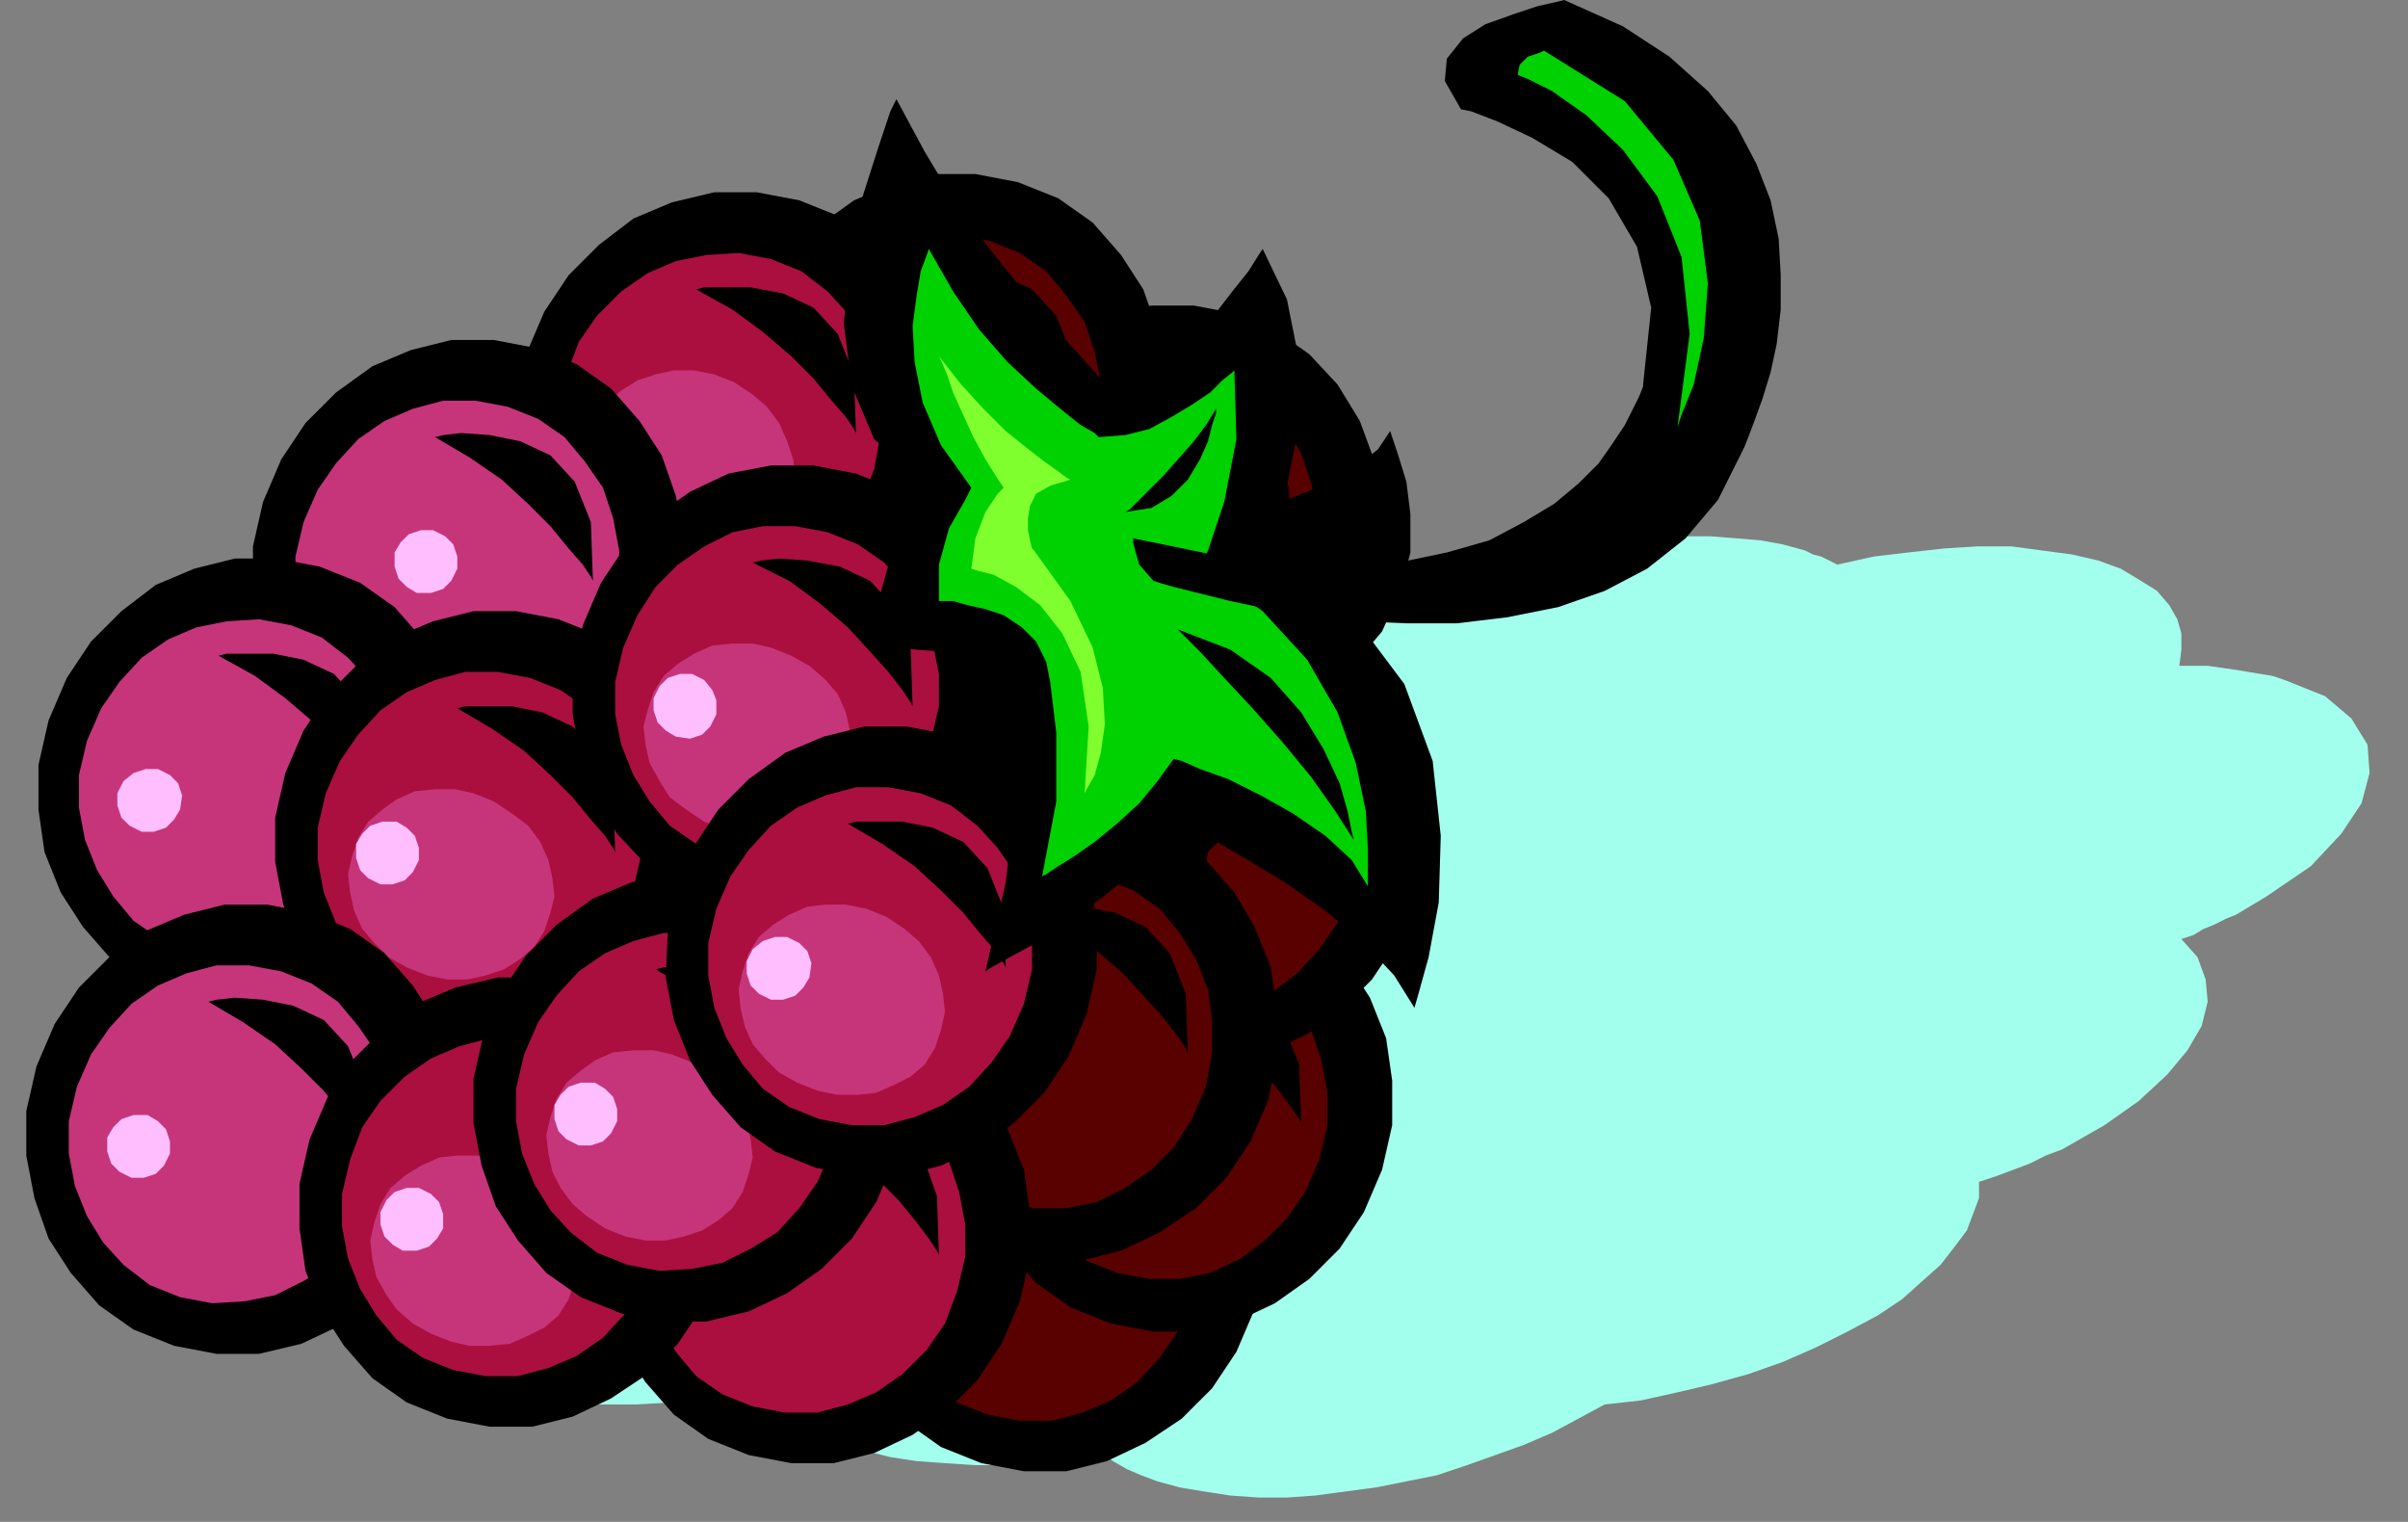 <?xml version="1.0" encoding="UTF-8" standalone="no"?>
<svg
   xmlns:dc="http://purl.org/dc/elements/1.1/"
   xmlns:cc="http://creativecommons.org/ns#"
   xmlns:rdf="http://www.w3.org/1999/02/22-rdf-syntax-ns#"
   xmlns:svg="http://www.w3.org/2000/svg"
   xmlns="http://www.w3.org/2000/svg"
   xmlns:sodipodi="http://sodipodi.sourceforge.net/DTD/sodipodi-0.dtd"
   xmlns:inkscape="http://www.inkscape.org/namespaces/inkscape"
   version="1.0"
   width="30.226mm"
   height="19.101mm"
   id="svg173"
   sodipodi:docname="CLP00283.WMF">
  <rect width="100%" height="100%" fill="#808080" stroke="none"/>
  <sodipodi:namedview
     pagecolor="#ffffff"
     bordercolor="#666666"
     borderopacity="1"
     objecttolerance="10"
     gridtolerance="10"
     guidetolerance="10"
     inkscape:pageopacity="0"
     inkscape:pageshadow="2"
     inkscape:window-width="640"
     inkscape:window-height="480"
     id="namedview175" />
  <defs
     id="defs3">
    <pattern
       id="WMFhbasepattern"
       patternUnits="userSpaceOnUse"
       width="6"
       height="6"
       x="0"
       y="0" />
  </defs>
  <path
     style="fill:#a3ffed;fill-rule:evenodd;fill-opacity:1;stroke:none;"
     d="  M 103.488,44.544   L 104.064,44.352   L 104.544,44.064   L 105.024,43.872   L 105.6,43.584   L 106.08,43.392   L 106.56,43.104   L 107.04,42.816   L 107.52,42.528   L 109.632,41.088   L 111.072,39.552   L 112.032,38.112   L 112.416,36.672   L 112.32,35.328   L 111.552,34.08   L 110.304,33.024   L 108.384,32.256   L 107.808,32.064   L 107.232,31.968   L 106.656,31.872   L 106.08,31.776   L 105.408,31.68   L 104.736,31.584   L 104.064,31.584   L 103.392,31.584   L 103.488,30.816   L 103.488,30.048   L 103.296,29.376   L 102.912,28.704   L 102.336,28.032   L 101.568,27.552   L 100.608,26.976   L 99.552,26.592   L 98.304,26.304   L 96.864,26.112   L 95.424,25.92   L 93.792,25.92   L 92.256,26.016   L 90.528,26.208   L 88.896,26.4   L 87.168,26.784   L 86.784,26.592   L 86.4,26.4   L 86.016,26.304   L 85.632,26.112   L 84.576,25.824   L 83.52,25.632   L 82.368,25.536   L 81.12,25.44   L 79.872,25.44   L 78.528,25.44   L 77.184,25.632   L 75.84,25.728   L 74.496,26.016   L 73.152,26.304   L 71.808,26.688   L 70.464,27.072   L 69.12,27.552   L 67.776,28.032   L 66.528,28.608   L 65.376,29.184   L 65.184,29.088   L 65.088,28.992   L 64.896,28.992   L 64.704,28.896   L 63.648,28.608   L 62.4,28.416   L 61.152,28.224   L 59.904,28.128   L 58.464,28.224   L 57.12,28.224   L 55.68,28.416   L 54.24,28.608   L 52.704,28.992   L 51.264,29.28   L 49.824,29.76   L 48.384,30.24   L 47.04,30.72   L 45.696,31.392   L 44.448,32.064   L 43.2,32.736   L 42.72,33.024   L 42.336,33.312   L 41.856,33.6   L 41.472,33.984   L 41.088,34.272   L 40.8,34.56   L 40.416,34.944   L 40.128,35.232   L 38.976,35.04   L 37.824,34.944   L 36.576,34.848   L 35.328,34.848   L 34.08,34.944   L 32.736,35.136   L 31.392,35.328   L 30.048,35.52   L 28.704,35.808   L 27.36,36.192   L 26.112,36.576   L 24.768,37.056   L 23.52,37.536   L 22.272,38.112   L 21.12,38.688   L 20.064,39.36   L 18.24,40.704   L 16.8,42.048   L 15.84,43.296   L 15.264,44.64   L 15.072,45.792   L 15.36,46.944   L 16.128,48   L 17.28,48.864   L 16.416,49.152   L 15.552,49.44   L 14.784,49.824   L 13.92,50.112   L 13.152,50.496   L 12.384,50.88   L 11.616,51.264   L 10.848,51.744   L 8.736,53.184   L 7.296,54.72   L 6.336,56.16   L 5.952,57.6   L 6.048,58.944   L 6.816,60.192   L 8.064,61.248   L 9.984,62.016   L 11.04,62.304   L 12.192,62.496   L 13.344,62.592   L 14.592,62.688   L 15.936,62.688   L 17.28,62.592   L 18.624,62.496   L 20.064,62.304   L 20.16,62.88   L 20.448,63.456   L 20.736,63.936   L 21.216,64.416   L 21.792,64.896   L 22.368,65.28   L 23.136,65.664   L 24,65.952   L 25.44,66.336   L 26.88,66.528   L 28.512,66.624   L 30.144,66.624   L 31.872,66.528   L 33.696,66.336   L 35.424,65.952   L 37.248,65.568   L 37.44,66.048   L 37.728,66.528   L 38.016,67.008   L 38.496,67.392   L 38.976,67.776   L 39.648,68.16   L 40.32,68.544   L 41.088,68.832   L 42.24,69.12   L 43.488,69.312   L 44.832,69.408   L 46.272,69.504   L 47.712,69.504   L 49.248,69.312   L 50.784,69.216   L 52.32,68.928   L 52.8,69.312   L 53.472,69.696   L 54.144,69.984   L 54.912,70.272   L 55.968,70.56   L 57.12,70.752   L 58.368,70.944   L 59.712,71.04   L 61.056,71.04   L 62.4,70.944   L 63.84,70.752   L 65.28,70.56   L 66.72,70.272   L 68.16,69.984   L 69.6,69.504   L 70.944,69.024   L 72.288,68.544   L 73.632,67.968   L 74.88,67.296   L 76.128,66.624   L 77.856,66.432   L 79.584,66.048   L 81.216,65.664   L 82.944,65.184   L 84.576,64.608   L 86.112,63.936   L 87.648,63.168   L 89.088,62.4   L 90.24,61.632   L 91.2,60.768   L 92.064,60   L 92.736,59.136   L 93.312,58.368   L 93.6,57.6   L 93.888,56.832   L 93.888,56.064   L 94.752,55.776   L 95.52,55.488   L 96.288,55.2   L 97.056,54.816   L 97.824,54.528   L 98.496,54.144   L 99.168,53.76   L 99.84,53.376   L 101.472,52.224   L 102.816,50.976   L 103.776,49.824   L 104.448,48.672   L 104.736,47.52   L 104.64,46.464   L 104.256,45.408   L 103.488,44.544  z "
     id="path5" />
  <path
     style="fill:#000000;fill-rule:evenodd;fill-opacity:1;stroke:none;"
     d="  M 59.52,62.112   L 59.904,60   L 59.904,57.888   L 59.616,55.872   L 58.848,53.952   L 57.888,52.32   L 56.544,50.784   L 54.912,49.632   L 52.992,48.864   L 50.976,48.48   L 48.96,48.48   L 46.944,48.96   L 45.12,49.728   L 43.488,50.976   L 42.048,52.416   L 40.896,54.144   L 40.032,56.16   L 39.552,58.272   L 39.552,60.384   L 39.84,62.4   L 40.608,64.32   L 41.664,65.952   L 43.008,67.488   L 44.64,68.64   L 46.56,69.408   L 48.576,69.792   L 50.592,69.792   L 52.512,69.312   L 54.336,68.448   L 56.064,67.296   L 57.504,65.856   L 58.656,64.128   L 59.52,62.112  z "
     id="path7" />
  <path
     style="fill:#590000;fill-rule:evenodd;fill-opacity:1;stroke:none;"
     d="  M 56.544,61.632   L 56.832,60   L 56.832,58.464   L 56.64,56.928   L 56.064,55.488   L 55.296,54.24   L 54.336,53.184   L 53.088,52.224   L 51.648,51.648   L 50.112,51.36   L 48.576,51.456   L 47.136,51.744   L 45.792,52.32   L 44.544,53.184   L 43.392,54.336   L 42.528,55.584   L 41.952,57.12   L 41.568,58.752   L 41.568,60.288   L 41.856,61.824   L 42.432,63.264   L 43.2,64.512   L 44.16,65.664   L 45.408,66.528   L 46.848,67.104   L 48.384,67.392   L 49.92,67.392   L 51.36,67.008   L 52.704,66.432   L 53.952,65.568   L 55.008,64.416   L 55.872,63.168   L 56.544,61.632  z "
     id="path9" />
  <path
     style="fill:#000000;fill-rule:evenodd;fill-opacity:1;stroke:none;"
     d="  M 55.68,59.904   L 55.584,59.712   L 55.2,59.136   L 54.528,58.368   L 53.664,57.312   L 52.608,56.256   L 51.264,55.104   L 49.824,54.048   L 48.096,53.088   L 48.48,52.992   L 49.344,52.992   L 50.688,52.992   L 52.224,53.28   L 53.664,53.952   L 54.816,55.2   L 55.584,57.12   L 55.68,59.904  z "
     id="path11" />
  <path
     style="fill:#ffbfff;fill-rule:evenodd;fill-opacity:1;stroke:none;"
     d="  M 46.368,60.384   L 46.368,59.712   L 46.176,59.136   L 45.792,58.752   L 45.216,58.464   L 44.64,58.464   L 44.064,58.656   L 43.68,59.04   L 43.392,59.616   L 43.296,60.192   L 43.488,60.768   L 43.872,61.152   L 44.448,61.44   L 45.12,61.44   L 45.6,61.248   L 46.08,60.864   L 46.368,60.384  z "
     id="path13" />
  <path
     style="fill:#000000;fill-rule:evenodd;fill-opacity:1;stroke:none;"
     d="  M 65.568,55.488   L 66.048,53.376   L 66.048,51.264   L 65.76,49.248   L 64.992,47.328   L 63.936,45.696   L 62.592,44.16   L 60.96,43.008   L 59.136,42.24   L 57.12,41.856   L 55.104,41.856   L 53.184,42.336   L 51.36,43.104   L 49.632,44.352   L 48.192,45.792   L 47.04,47.52   L 46.176,49.536   L 45.696,51.648   L 45.696,53.76   L 46.08,55.776   L 46.752,57.696   L 47.808,59.328   L 49.152,60.864   L 50.784,62.016   L 52.704,62.784   L 54.72,63.168   L 56.736,63.168   L 58.656,62.688   L 60.48,61.824   L 62.112,60.672   L 63.552,59.232   L 64.704,57.504   L 65.568,55.488  z "
     id="path15" />
  <path
     style="fill:#590000;fill-rule:evenodd;fill-opacity:1;stroke:none;"
     d="  M 62.592,55.008   L 62.976,53.376   L 62.976,51.84   L 62.688,50.304   L 62.208,48.864   L 61.44,47.616   L 60.384,46.464   L 59.136,45.6   L 57.792,45.024   L 56.256,44.736   L 54.72,44.736   L 53.28,45.12   L 51.936,45.696   L 50.688,46.56   L 49.632,47.712   L 48.768,48.96   L 48.096,50.496   L 47.712,52.128   L 47.712,53.664   L 48,55.2   L 48.576,56.544   L 49.344,57.888   L 50.304,58.944   L 51.552,59.808   L 52.992,60.384   L 54.528,60.672   L 55.968,60.672   L 57.408,60.384   L 58.848,59.712   L 60,58.848   L 61.056,57.792   L 61.92,56.544   L 62.592,55.008  z "
     id="path17" />
  <path
     style="fill:#c6357a;fill-rule:evenodd;fill-opacity:1;stroke:none;"
     d="  M 56.064,50.88   L 55.104,50.496   L 54.24,50.304   L 53.28,50.304   L 52.416,50.4   L 51.552,50.784   L 50.784,51.264   L 50.112,51.84   L 49.632,52.608   L 49.344,53.472   L 49.152,54.336   L 49.248,55.2   L 49.44,56.064   L 49.824,56.832   L 50.4,57.6   L 51.072,58.176   L 51.936,58.752   L 56.064,50.88  z "
     id="path19" />
  <path
     style="fill:#000000;fill-rule:evenodd;fill-opacity:1;stroke:none;"
     d="  M 61.728,53.28   L 61.632,53.088   L 61.248,52.512   L 60.672,51.744   L 59.808,50.688   L 58.752,49.632   L 57.504,48.48   L 55.968,47.424   L 54.336,46.464   L 54.72,46.368   L 55.584,46.272   L 56.832,46.368   L 58.368,46.656   L 59.712,47.328   L 60.864,48.576   L 61.632,50.496   L 61.728,53.28  z "
     id="path21" />
  <path
     style="fill:#ffbfff;fill-rule:evenodd;fill-opacity:1;stroke:none;"
     d="  M 52.512,53.664   L 52.512,53.088   L 52.32,52.512   L 51.936,52.128   L 51.456,51.84   L 50.784,51.744   L 50.208,51.936   L 49.824,52.32   L 49.536,52.896   L 49.536,53.472   L 49.728,54.048   L 50.112,54.528   L 50.688,54.816   L 51.264,54.816   L 51.84,54.624   L 52.224,54.24   L 52.512,53.664  z "
     id="path23" />
  <path
     style="fill:#000000;fill-rule:evenodd;fill-opacity:1;stroke:none;"
     d="  M 65.088,28.128   L 65.568,26.016   L 65.568,23.904   L 65.184,21.792   L 64.512,19.968   L 63.456,18.24   L 62.112,16.8   L 60.48,15.648   L 58.656,14.88   L 56.64,14.496   L 54.624,14.496   L 52.608,14.88   L 50.784,15.744   L 49.152,16.896   L 47.712,18.336   L 46.56,20.064   L 45.696,22.08   L 45.216,24.192   L 45.216,26.304   L 45.6,28.32   L 46.272,30.24   L 47.328,31.872   L 48.672,33.408   L 50.304,34.56   L 52.224,35.328   L 54.24,35.712   L 56.256,35.712   L 58.176,35.328   L 60,34.464   L 61.632,33.312   L 63.072,31.872   L 64.224,30.144   L 65.088,28.128  z "
     id="path25" />
  <path
     style="fill:#590000;fill-rule:evenodd;fill-opacity:1;stroke:none;"
     d="  M 62.112,27.552   L 62.496,25.92   L 62.496,24.384   L 62.208,22.944   L 61.728,21.504   L 60.96,20.256   L 59.904,19.104   L 58.656,18.24   L 57.312,17.664   L 55.776,17.376   L 54.24,17.376   L 52.8,17.664   L 51.456,18.336   L 50.208,19.2   L 49.056,20.256   L 48.192,21.6   L 47.616,23.136   L 47.232,24.768   L 47.232,26.304   L 47.52,27.744   L 48.096,29.184   L 48.864,30.432   L 49.824,31.584   L 51.072,32.448   L 52.512,33.024   L 54.048,33.312   L 55.488,33.312   L 56.928,33.024   L 58.368,32.352   L 59.52,31.488   L 60.576,30.432   L 61.44,29.088   L 62.112,27.552  z "
     id="path27" />
  <path
     style="fill:#c6357a;fill-rule:evenodd;fill-opacity:1;stroke:none;"
     d="  M 57.984,29.664   L 58.272,28.8   L 58.464,27.936   L 58.368,27.072   L 58.176,26.208   L 57.792,25.344   L 57.216,24.672   L 56.448,24   L 55.584,23.52   L 54.624,23.136   L 53.76,22.944   L 52.8,22.944   L 51.84,23.04   L 50.976,23.424   L 50.208,23.904   L 49.536,24.48   L 49.056,25.248   L 48.768,26.112   L 48.576,26.88   L 48.672,27.744   L 48.864,28.608   L 49.344,29.472   L 49.824,30.24   L 50.592,30.816   L 51.456,31.392   L 52.416,31.776   L 53.28,31.968   L 54.24,31.968   L 55.2,31.776   L 56.064,31.488   L 56.832,31.008   L 57.504,30.432   L 57.984,29.664  z "
     id="path29" />
  <path
     style="fill:#000000;fill-rule:evenodd;fill-opacity:1;stroke:none;"
     d="  M 61.248,25.92   L 61.152,25.728   L 60.768,25.152   L 60.192,24.288   L 59.328,23.328   L 58.272,22.176   L 56.928,21.024   L 55.488,19.968   L 53.76,19.104   L 54.144,19.008   L 55.008,18.912   L 56.352,19.008   L 57.792,19.296   L 59.232,19.968   L 60.384,21.216   L 61.152,23.136   L 61.248,25.92  z "
     id="path31" />
  <path
     style="fill:#ffbfff;fill-rule:evenodd;fill-opacity:1;stroke:none;"
     d="  M 52.032,26.304   L 52.032,25.632   L 51.84,25.152   L 51.456,24.672   L 50.88,24.384   L 50.304,24.384   L 49.728,24.576   L 49.344,24.96   L 49.056,25.536   L 49.056,26.112   L 49.248,26.688   L 49.632,27.072   L 50.112,27.36   L 50.784,27.456   L 51.36,27.264   L 51.744,26.88   L 52.032,26.304  z "
     id="path33" />
  <path
     style="fill:#000000;fill-rule:evenodd;fill-opacity:1;stroke:none;"
     d="  M 67.104,42.72   L 67.584,40.608   L 67.584,38.496   L 67.2,36.48   L 66.528,34.56   L 65.472,32.928   L 64.128,31.392   L 62.496,30.24   L 60.576,29.472   L 58.56,29.088   L 56.544,29.088   L 54.624,29.568   L 52.8,30.336   L 51.168,31.584   L 49.728,33.024   L 48.576,34.752   L 47.712,36.768   L 47.232,38.88   L 47.232,40.992   L 47.616,43.008   L 48.288,44.928   L 49.344,46.56   L 50.688,48.096   L 52.32,49.248   L 54.24,50.016   L 56.256,50.4   L 58.272,50.4   L 60.192,49.92   L 62.016,49.056   L 63.648,47.904   L 65.088,46.464   L 66.24,44.736   L 67.104,42.72  z "
     id="path35" />
  <path
     style="fill:#590000;fill-rule:evenodd;fill-opacity:1;stroke:none;"
     d="  M 64.128,42.24   L 64.512,40.608   L 64.512,39.072   L 64.224,37.536   L 63.744,36.096   L 62.976,34.848   L 61.92,33.792   L 60.672,32.832   L 59.328,32.256   L 57.792,31.968   L 56.256,31.968   L 54.816,32.352   L 53.472,32.928   L 52.224,33.792   L 51.168,34.944   L 50.304,36.192   L 49.632,37.728   L 49.248,39.36   L 49.248,40.896   L 49.536,42.432   L 50.112,43.872   L 50.88,45.12   L 51.84,46.176   L 53.088,47.136   L 54.528,47.712   L 56.064,48   L 57.504,48   L 58.944,47.616   L 60.384,47.04   L 61.536,46.176   L 62.592,45.024   L 63.456,43.776   L 64.128,42.24  z "
     id="path37" />
  <path
     style="fill:#000000;fill-rule:evenodd;fill-opacity:1;stroke:none;"
     d="  M 63.264,40.512   L 63.168,40.32   L 62.784,39.744   L 62.112,38.976   L 61.248,37.92   L 60.192,36.864   L 58.944,35.712   L 57.408,34.656   L 55.776,33.696   L 56.16,33.6   L 57.024,33.6   L 58.368,33.6   L 59.808,33.888   L 61.248,34.56   L 62.4,35.808   L 63.168,37.728   L 63.264,40.512  z "
     id="path39" />
  <path
     style="fill:#ffbfff;fill-rule:evenodd;fill-opacity:1;stroke:none;"
     d="  M 54.048,40.896   L 54.048,40.32   L 53.856,39.744   L 53.472,39.36   L 52.896,39.072   L 52.32,39.072   L 51.744,39.264   L 51.36,39.648   L 51.072,40.128   L 51.072,40.8   L 51.264,41.376   L 51.648,41.76   L 52.128,42.048   L 52.8,42.048   L 53.376,41.856   L 53.76,41.472   L 54.048,40.896  z "
     id="path41" />
  <path
     style="fill:#000000;fill-rule:evenodd;fill-opacity:1;stroke:none;"
     d="  M 54.816,21.888   L 55.296,19.776   L 55.296,17.664   L 54.912,15.648   L 54.24,13.728   L 53.184,12.096   L 51.84,10.56   L 50.208,9.408   L 48.288,8.64   L 46.272,8.256   L 44.256,8.256   L 42.336,8.736   L 40.512,9.504   L 38.784,10.752   L 37.344,12.192   L 36.192,13.92   L 35.328,15.936   L 34.848,18.048   L 34.848,20.16   L 35.232,22.176   L 35.904,24   L 36.96,25.728   L 38.304,27.168   L 39.936,28.32   L 41.856,29.184   L 43.872,29.568   L 45.888,29.568   L 47.904,29.088   L 49.728,28.224   L 51.36,27.072   L 52.8,25.632   L 53.952,23.904   L 54.816,21.888  z "
     id="path43" />
  <path
     style="fill:#590000;fill-rule:evenodd;fill-opacity:1;stroke:none;"
     d="  M 51.84,21.312   L 52.224,19.68   L 52.224,18.144   L 51.936,16.704   L 51.456,15.264   L 50.592,14.016   L 49.632,12.864   L 48.384,12   L 46.944,11.424   L 45.408,11.136   L 43.872,11.136   L 42.432,11.52   L 41.088,12.096   L 39.84,12.96   L 38.784,14.112   L 37.92,15.36   L 37.248,16.896   L 36.864,18.528   L 36.864,20.064   L 37.152,21.504   L 37.728,22.944   L 38.496,24.192   L 39.456,25.344   L 40.704,26.208   L 42.144,26.784   L 43.68,27.072   L 45.216,27.072   L 46.656,26.784   L 48,26.112   L 49.248,25.248   L 50.304,24.192   L 51.168,22.848   L 51.84,21.312  z "
     id="path45" />
  <path
     style="fill:#000000;fill-rule:evenodd;fill-opacity:1;stroke:none;"
     d="  M 50.976,19.68   L 50.88,19.488   L 50.496,18.912   L 49.824,18.144   L 48.96,17.088   L 47.904,16.032   L 46.656,14.88   L 45.12,13.824   L 43.488,12.864   L 43.872,12.768   L 44.736,12.672   L 46.08,12.768   L 47.52,13.056   L 48.96,13.728   L 50.112,14.976   L 50.88,16.896   L 50.976,19.68  z "
     id="path47" />
  <path
     style="fill:#ffbfff;fill-rule:evenodd;fill-opacity:1;stroke:none;"
     d="  M 41.664,20.064   L 41.664,19.488   L 41.472,18.912   L 41.088,18.528   L 40.608,18.24   L 39.936,18.144   L 39.36,18.336   L 38.976,18.72   L 38.688,19.296   L 38.688,19.872   L 38.88,20.448   L 39.264,20.928   L 39.84,21.216   L 40.416,21.216   L 40.992,21.024   L 41.376,20.64   L 41.664,20.064  z "
     id="path49" />
  <path
     style="fill:#000000;fill-rule:evenodd;fill-opacity:1;stroke:none;"
     d="  M 60.288,35.712   L 60.672,33.6   L 60.672,31.488   L 60.384,29.472   L 59.616,27.552   L 58.656,25.92   L 57.312,24.384   L 55.68,23.232   L 53.76,22.464   L 51.744,22.08   L 49.728,22.08   L 47.712,22.56   L 45.888,23.328   L 44.256,24.576   L 42.816,26.016   L 41.664,27.744   L 40.8,29.76   L 40.32,31.872   L 40.32,33.984   L 40.704,36   L 41.376,37.92   L 42.432,39.552   L 43.776,41.088   L 45.408,42.24   L 47.328,43.008   L 49.344,43.392   L 51.36,43.392   L 53.28,42.912   L 55.104,42.048   L 56.832,40.896   L 58.272,39.456   L 59.424,37.728   L 60.288,35.712  z "
     id="path51" />
  <path
     style="fill:#c6357a;fill-rule:evenodd;fill-opacity:1;stroke:none;"
     d="  M 53.088,37.344   L 53.376,36.48   L 53.568,35.616   L 53.472,34.752   L 53.184,33.888   L 52.8,33.024   L 52.224,32.256   L 51.552,31.68   L 50.688,31.104   L 49.728,30.72   L 48.768,30.624   L 47.808,30.624   L 46.944,30.72   L 46.08,31.008   L 45.312,31.488   L 44.64,32.064   L 44.16,32.832   L 43.872,33.696   L 43.68,34.56   L 43.776,35.424   L 43.968,36.288   L 44.448,37.152   L 44.928,37.92   L 45.696,38.496   L 46.56,39.072   L 47.52,39.456   L 48.384,39.552   L 49.344,39.552   L 50.304,39.456   L 51.168,39.168   L 51.936,38.688   L 52.608,38.112   L 53.088,37.344  z "
     id="path53" />
  <path
     style="fill:#ffbfff;fill-rule:evenodd;fill-opacity:1;stroke:none;"
     d="  M 47.136,33.984   L 47.136,33.312   L 46.944,32.736   L 46.56,32.352   L 45.984,32.064   L 45.408,32.064   L 44.832,32.256   L 44.448,32.64   L 44.16,33.216   L 44.16,33.792   L 44.352,34.368   L 44.736,34.752   L 45.216,35.04   L 45.888,35.04   L 46.464,34.848   L 46.848,34.464   L 47.136,33.984  z "
     id="path55" />
  <path
     style="fill:#000000;fill-rule:evenodd;fill-opacity:1;stroke:none;"
     d="  M 60.192,52.128   L 60.576,50.016   L 60.576,47.904   L 60.288,45.888   L 59.52,43.968   L 58.56,42.336   L 57.216,40.8   L 55.584,39.648   L 53.664,38.88   L 51.648,38.496   L 49.632,38.496   L 47.616,38.88   L 45.792,39.744   L 44.16,40.896   L 42.72,42.336   L 41.568,44.16   L 40.704,46.176   L 40.224,48.288   L 40.224,50.4   L 40.512,52.416   L 41.28,54.24   L 42.336,55.968   L 43.68,57.408   L 45.312,58.56   L 47.232,59.424   L 49.248,59.808   L 51.264,59.808   L 53.184,59.328   L 55.008,58.464   L 56.736,57.312   L 58.176,55.872   L 59.328,54.144   L 60.192,52.128  z "
     id="path57" />
  <path
     style="fill:#590000;fill-rule:evenodd;fill-opacity:1;stroke:none;"
     d="  M 57.216,51.552   L 57.504,49.92   L 57.504,48.384   L 57.312,46.944   L 56.736,45.504   L 55.968,44.256   L 55.008,43.104   L 53.76,42.24   L 52.32,41.664   L 50.784,41.376   L 49.248,41.376   L 47.808,41.664   L 46.464,42.336   L 45.216,43.2   L 44.064,44.256   L 43.2,45.6   L 42.624,47.136   L 42.24,48.768   L 42.24,50.304   L 42.528,51.744   L 43.104,53.184   L 43.872,54.432   L 44.832,55.584   L 46.08,56.448   L 47.52,57.024   L 49.056,57.312   L 50.592,57.312   L 52.032,57.024   L 53.376,56.352   L 54.624,55.488   L 55.68,54.432   L 56.544,53.088   L 57.216,51.552  z "
     id="path59" />
  <path
     style="fill:#000000;fill-rule:evenodd;fill-opacity:1;stroke:none;"
     d="  M 56.352,49.92   L 56.256,49.728   L 55.872,49.152   L 55.2,48.288   L 54.336,47.328   L 53.28,46.176   L 51.936,45.024   L 50.496,43.968   L 48.768,43.104   L 49.152,43.008   L 50.016,42.912   L 51.36,43.008   L 52.896,43.296   L 54.336,43.968   L 55.488,45.216   L 56.256,47.136   L 56.352,49.92  z "
     id="path61" />
  <path
     style="fill:#ffbfff;fill-rule:evenodd;fill-opacity:1;stroke:none;"
     d="  M 47.04,50.304   L 47.04,49.728   L 46.848,49.152   L 46.464,48.768   L 45.888,48.48   L 45.312,48.384   L 44.736,48.576   L 44.352,48.96   L 44.064,49.536   L 43.968,50.112   L 44.16,50.688   L 44.544,51.168   L 45.12,51.456   L 45.792,51.456   L 46.272,51.264   L 46.752,50.88   L 47.04,50.304  z "
     id="path63" />
  <path
     style="fill:#000000;fill-rule:evenodd;fill-opacity:1;stroke:none;"
     d="  M 48.384,61.728   L 48.864,59.616   L 48.864,57.504   L 48.576,55.488   L 47.808,53.568   L 46.752,51.936   L 45.408,50.4   L 43.776,49.248   L 41.856,48.48   L 39.84,48.096   L 37.824,48.096   L 35.904,48.576   L 34.08,49.344   L 32.448,50.592   L 31.008,52.032   L 29.856,53.76   L 28.992,55.776   L 28.512,57.888   L 28.512,60   L 28.8,62.016   L 29.568,63.936   L 30.624,65.568   L 31.968,67.104   L 33.6,68.256   L 35.52,69.024   L 37.536,69.408   L 39.552,69.408   L 41.472,68.928   L 43.296,68.064   L 44.928,66.912   L 46.368,65.472   L 47.52,63.744   L 48.384,61.728  z "
     id="path65" />
  <path
     style="fill:#aa0f3f;fill-rule:evenodd;fill-opacity:1;stroke:none;"
     d="  M 45.408,61.248   L 45.792,59.616   L 45.792,58.08   L 45.504,56.544   L 45.024,55.104   L 44.16,53.856   L 43.2,52.8   L 41.952,51.84   L 40.512,51.264   L 38.976,50.976   L 37.44,50.976   L 36,51.36   L 34.656,51.936   L 33.408,52.8   L 32.352,53.952   L 31.488,55.2   L 30.816,56.736   L 30.528,58.368   L 30.528,59.904   L 30.72,61.44   L 31.296,62.88   L 32.064,64.128   L 33.024,65.28   L 34.272,66.144   L 35.712,66.72   L 37.248,67.008   L 38.784,67.008   L 40.224,66.624   L 41.568,66.048   L 42.816,65.184   L 43.968,64.032   L 44.832,62.784   L 45.408,61.248  z "
     id="path67" />
  <path
     style="fill:#000000;fill-rule:evenodd;fill-opacity:1;stroke:none;"
     d="  M 44.544,59.52   L 44.448,59.328   L 44.064,58.752   L 43.488,57.984   L 42.624,56.928   L 41.568,55.872   L 40.224,54.72   L 38.784,53.664   L 37.056,52.704   L 37.44,52.608   L 38.304,52.608   L 39.648,52.608   L 41.088,52.896   L 42.528,53.568   L 43.776,54.816   L 44.448,56.736   L 44.544,59.52  z "
     id="path69" />
  <path
     style="fill:#ffbfff;fill-rule:evenodd;fill-opacity:1;stroke:none;"
     d="  M 35.328,60   L 35.328,59.328   L 35.136,58.752   L 34.752,58.368   L 34.176,58.08   L 33.6,58.08   L 33.024,58.272   L 32.64,58.656   L 32.352,59.136   L 32.256,59.808   L 32.448,60.384   L 32.832,60.768   L 33.408,61.056   L 34.08,61.056   L 34.56,60.864   L 35.04,60.48   L 35.328,60  z "
     id="path71" />
  <path
     style="fill:#000000;fill-rule:evenodd;fill-opacity:1;stroke:none;"
     d="  M 44.448,22.752   L 44.928,20.64   L 44.928,18.528   L 44.544,16.512   L 43.872,14.592   L 42.816,12.96   L 41.472,11.424   L 39.84,10.272   L 37.92,9.504   L 35.904,9.12   L 33.888,9.12   L 31.872,9.6   L 30.048,10.368   L 28.416,11.616   L 26.976,13.056   L 25.824,14.784   L 24.96,16.8   L 24.48,18.912   L 24.48,21.024   L 24.864,23.04   L 25.536,24.96   L 26.592,26.592   L 27.936,28.128   L 29.568,29.28   L 31.488,30.048   L 33.504,30.432   L 35.52,30.432   L 37.44,29.952   L 39.264,29.088   L 40.992,27.936   L 42.432,26.496   L 43.584,24.768   L 44.448,22.752  z "
     id="path73" />
  <path
     style="fill:#aa0f3f;fill-rule:evenodd;fill-opacity:1;stroke:none;"
     d="  M 41.472,22.272   L 41.76,20.64   L 41.76,19.104   L 41.568,17.568   L 40.992,16.128   L 40.224,14.88   L 39.264,13.824   L 38.016,12.864   L 36.576,12.288   L 35.04,12   L 33.504,12.096   L 32.064,12.384   L 30.72,12.96   L 29.472,13.824   L 28.32,14.976   L 27.456,16.224   L 26.88,17.76   L 26.496,19.392   L 26.496,20.928   L 26.784,22.464   L 27.36,23.904   L 28.128,25.152   L 29.088,26.304   L 30.336,27.168   L 31.776,27.744   L 33.312,28.032   L 34.848,28.032   L 36.288,27.648   L 37.632,27.072   L 38.88,26.208   L 39.936,25.056   L 40.8,23.808   L 41.472,22.272  z "
     id="path75" />
  <path
     style="fill:#c6357a;fill-rule:evenodd;fill-opacity:1;stroke:none;"
     d="  M 37.248,24.384   L 37.536,23.52   L 37.728,22.656   L 37.632,21.792   L 37.344,20.928   L 36.96,20.064   L 36.384,19.296   L 35.712,18.72   L 34.848,18.144   L 33.888,17.76   L 32.928,17.568   L 31.968,17.568   L 31.104,17.76   L 30.24,18.048   L 29.472,18.528   L 28.8,19.104   L 28.32,19.872   L 28.032,20.736   L 27.84,21.6   L 27.936,22.464   L 28.128,23.328   L 28.608,24.192   L 29.088,24.864   L 29.856,25.536   L 30.72,26.016   L 31.68,26.4   L 32.544,26.592   L 33.504,26.592   L 34.464,26.496   L 35.328,26.112   L 36.096,25.728   L 36.768,25.152   L 37.248,24.384  z "
     id="path77" />
  <path
     style="fill:#000000;fill-rule:evenodd;fill-opacity:1;stroke:none;"
     d="  M 40.608,20.544   L 40.512,20.352   L 40.128,19.776   L 39.456,19.008   L 38.592,17.952   L 37.536,16.896   L 36.192,15.744   L 34.752,14.688   L 33.024,13.728   L 33.408,13.632   L 34.272,13.632   L 35.616,13.632   L 37.152,13.92   L 38.592,14.592   L 39.744,15.84   L 40.512,17.76   L 40.608,20.544  z "
     id="path79" />
  <path
     style="fill:#000000;fill-rule:evenodd;fill-opacity:1;stroke:none;"
     d="  M 31.968,29.76   L 32.448,27.648   L 32.448,25.536   L 32.064,23.52   L 31.392,21.6   L 30.336,19.968   L 28.992,18.432   L 27.36,17.28   L 25.44,16.512   L 23.424,16.128   L 21.408,16.128   L 19.488,16.608   L 17.664,17.376   L 15.936,18.624   L 14.496,20.064   L 13.344,21.792   L 12.48,23.808   L 12,25.92   L 12,28.032   L 12.384,30.048   L 13.056,31.968   L 14.112,33.6   L 15.456,35.136   L 17.088,36.288   L 19.008,37.056   L 21.024,37.44   L 23.04,37.44   L 25.056,36.96   L 26.88,36.096   L 28.512,34.944   L 29.952,33.504   L 31.104,31.776   L 31.968,29.76  z "
     id="path81" />
  <path
     style="fill:#c6357a;fill-rule:evenodd;fill-opacity:1;stroke:none;"
     d="  M 28.992,29.28   L 29.376,27.648   L 29.376,26.112   L 29.088,24.576   L 28.608,23.136   L 27.744,21.888   L 26.784,20.736   L 25.536,19.872   L 24.096,19.296   L 22.56,19.008   L 21.024,19.008   L 19.584,19.392   L 18.24,19.968   L 16.992,20.832   L 15.936,21.984   L 15.072,23.232   L 14.4,24.768   L 14.016,26.4   L 14.016,27.936   L 14.304,29.472   L 14.88,30.912   L 15.648,32.16   L 16.608,33.216   L 17.856,34.176   L 19.296,34.752   L 20.832,35.04   L 22.368,34.944   L 23.808,34.656   L 25.152,33.984   L 26.4,33.216   L 27.456,32.064   L 28.32,30.816   L 28.992,29.28  z "
     id="path83" />
  <path
     style="fill:#000000;fill-rule:evenodd;fill-opacity:1;stroke:none;"
     d="  M 28.128,27.552   L 28.032,27.36   L 27.648,26.784   L 26.976,26.016   L 26.112,24.96   L 25.056,23.904   L 23.808,22.752   L 22.272,21.696   L 20.64,20.736   L 21.024,20.64   L 21.888,20.544   L 23.232,20.64   L 24.672,20.928   L 26.112,21.6   L 27.264,22.848   L 28.032,24.768   L 28.128,27.552  z "
     id="path85" />
  <path
     style="fill:#ffbfff;fill-rule:evenodd;fill-opacity:1;stroke:none;"
     d="  M 21.696,26.976   L 21.696,26.4   L 21.504,25.824   L 21.12,25.44   L 20.544,25.152   L 19.968,25.152   L 19.392,25.344   L 19.008,25.728   L 18.72,26.208   L 18.72,26.88   L 18.912,27.456   L 19.296,27.84   L 19.776,28.128   L 20.448,28.128   L 21.024,27.936   L 21.408,27.552   L 21.696,26.976  z "
     id="path87" />
  <path
     style="fill:#000000;fill-rule:evenodd;fill-opacity:1;stroke:none;"
     d="  M 21.696,40.128   L 22.176,38.016   L 22.176,35.904   L 21.888,33.888   L 21.12,31.968   L 20.064,30.336   L 18.72,28.8   L 17.088,27.648   L 15.168,26.88   L 13.152,26.496   L 11.136,26.496   L 9.216,26.976   L 7.392,27.744   L 5.76,28.992   L 4.32,30.432   L 3.168,32.16   L 2.304,34.176   L 1.824,36.288   L 1.824,38.4   L 2.112,40.416   L 2.88,42.336   L 3.936,43.968   L 5.28,45.504   L 6.912,46.656   L 8.832,47.424   L 10.848,47.808   L 12.864,47.808   L 14.784,47.328   L 16.608,46.464   L 18.24,45.312   L 19.68,43.872   L 20.832,42.144   L 21.696,40.128  z "
     id="path89" />
  <path
     style="fill:#c6357a;fill-rule:evenodd;fill-opacity:1;stroke:none;"
     d="  M 18.72,39.648   L 19.104,38.016   L 19.104,36.48   L 18.816,34.944   L 18.336,33.504   L 17.472,32.256   L 16.512,31.2   L 15.264,30.24   L 13.824,29.664   L 12.288,29.376   L 10.752,29.472   L 9.312,29.76   L 7.968,30.336   L 6.72,31.2   L 5.664,32.352   L 4.8,33.6   L 4.128,35.136   L 3.744,36.768   L 3.744,38.304   L 4.032,39.84   L 4.608,41.28   L 5.376,42.528   L 6.336,43.68   L 7.584,44.544   L 9.024,45.12   L 10.56,45.408   L 12.096,45.408   L 13.536,45.024   L 14.88,44.448   L 16.128,43.584   L 17.28,42.432   L 18.144,41.184   L 18.72,39.648  z "
     id="path91" />
  <path
     style="fill:#000000;fill-rule:evenodd;fill-opacity:1;stroke:none;"
     d="  M 17.856,37.92   L 17.76,37.728   L 17.376,37.152   L 16.8,36.384   L 15.936,35.328   L 14.88,34.272   L 13.536,33.12   L 12.096,32.064   L 10.368,31.104   L 10.752,31.008   L 11.616,31.008   L 12.96,31.008   L 14.4,31.296   L 15.84,31.968   L 16.992,33.216   L 17.76,35.136   L 17.856,37.92  z "
     id="path93" />
  <path
     style="fill:#ffbfff;fill-rule:evenodd;fill-opacity:1;stroke:none;"
     d="  M 8.544,38.4   L 8.64,37.728   L 8.448,37.152   L 8.064,36.768   L 7.488,36.48   L 6.912,36.48   L 6.336,36.672   L 5.856,37.056   L 5.568,37.632   L 5.568,38.208   L 5.76,38.784   L 6.144,39.168   L 6.72,39.456   L 7.296,39.456   L 7.872,39.264   L 8.256,38.88   L 8.544,38.4  z "
     id="path95" />
  <path
     style="fill:#000000;fill-rule:evenodd;fill-opacity:1;stroke:none;"
     d="  M 33.024,42.624   L 33.504,40.512   L 33.504,38.4   L 33.12,36.384   L 32.448,34.464   L 31.392,32.832   L 30.048,31.296   L 28.416,30.144   L 26.496,29.376   L 24.48,28.992   L 22.464,28.992   L 20.544,29.472   L 18.72,30.24   L 16.992,31.488   L 15.552,32.928   L 14.4,34.656   L 13.536,36.672   L 13.056,38.784   L 13.056,40.896   L 13.44,42.912   L 14.112,44.832   L 15.168,46.464   L 16.512,48   L 18.144,49.152   L 20.064,49.92   L 22.08,50.304   L 24.096,50.304   L 26.112,49.824   L 27.936,48.96   L 29.568,47.808   L 31.008,46.368   L 32.16,44.64   L 33.024,42.624  z "
     id="path97" />
  <path
     style="fill:#aa0f3f;fill-rule:evenodd;fill-opacity:1;stroke:none;"
     d="  M 30.048,42.144   L 30.432,40.512   L 30.432,38.976   L 30.144,37.44   L 29.664,36   L 28.8,34.752   L 27.84,33.6   L 26.592,32.736   L 25.152,32.16   L 23.616,31.872   L 22.08,31.872   L 20.64,32.256   L 19.296,32.832   L 18.048,33.696   L 16.992,34.848   L 16.128,36.096   L 15.456,37.632   L 15.072,39.264   L 15.072,40.8   L 15.36,42.336   L 15.936,43.776   L 16.704,45.024   L 17.664,46.08   L 18.912,47.04   L 20.352,47.616   L 21.888,47.904   L 23.424,47.904   L 24.864,47.52   L 26.208,46.944   L 27.456,46.08   L 28.512,44.928   L 29.376,43.68   L 30.048,42.144  z "
     id="path99" />
  <path
     style="fill:#c6357a;fill-rule:evenodd;fill-opacity:1;stroke:none;"
     d="  M 25.824,44.16   L 26.112,43.296   L 26.304,42.528   L 26.208,41.664   L 26.016,40.8   L 25.632,39.936   L 25.056,39.168   L 24.288,38.592   L 23.424,38.016   L 22.464,37.632   L 21.6,37.44   L 20.64,37.44   L 19.68,37.536   L 18.816,37.92   L 18.144,38.4   L 17.472,38.976   L 16.992,39.744   L 16.704,40.608   L 16.512,41.472   L 16.608,42.336   L 16.8,43.2   L 17.184,44.064   L 17.76,44.736   L 18.432,45.408   L 19.296,45.888   L 20.256,46.272   L 21.216,46.464   L 22.176,46.464   L 23.04,46.272   L 23.904,45.984   L 24.672,45.504   L 25.344,44.928   L 25.824,44.16  z "
     id="path101" />
  <path
     style="fill:#000000;fill-rule:evenodd;fill-opacity:1;stroke:none;"
     d="  M 29.184,40.416   L 29.088,40.224   L 28.704,39.648   L 28.032,38.88   L 27.168,37.824   L 26.112,36.768   L 24.864,35.616   L 23.328,34.56   L 21.696,33.6   L 22.08,33.504   L 22.944,33.504   L 24.288,33.504   L 25.728,33.792   L 27.168,34.464   L 28.32,35.712   L 29.088,37.632   L 29.184,40.416  z "
     id="path103" />
  <path
     style="fill:#ffbfff;fill-rule:evenodd;fill-opacity:1;stroke:none;"
     d="  M 19.872,40.8   L 19.872,40.224   L 19.68,39.648   L 19.296,39.264   L 18.816,38.976   L 18.144,38.976   L 17.568,39.168   L 17.184,39.552   L 16.896,40.032   L 16.896,40.704   L 17.088,41.28   L 17.472,41.664   L 18.048,41.952   L 18.624,41.952   L 19.2,41.76   L 19.584,41.376   L 19.872,40.8  z "
     id="path105" />
  <path
     style="fill:#000000;fill-rule:evenodd;fill-opacity:1;stroke:none;"
     d="  M 47.136,35.712   L 47.616,33.6   L 47.616,31.488   L 47.232,29.472   L 46.56,27.552   L 45.504,25.92   L 44.16,24.384   L 42.528,23.232   L 40.608,22.464   L 38.592,22.08   L 36.576,22.08   L 34.56,22.464   L 32.736,23.328   L 31.104,24.48   L 29.664,25.92   L 28.512,27.648   L 27.648,29.664   L 27.168,31.776   L 27.168,33.888   L 27.552,36   L 28.224,37.824   L 29.28,39.552   L 30.624,40.992   L 32.256,42.144   L 34.176,43.008   L 36.192,43.392   L 38.208,43.392   L 40.128,42.912   L 41.952,42.048   L 43.68,40.896   L 45.12,39.456   L 46.272,37.728   L 47.136,35.712  z "
     id="path107" />
  <path
     style="fill:#aa0f3f;fill-rule:evenodd;fill-opacity:1;stroke:none;"
     d="  M 44.16,35.136   L 44.544,33.504   L 44.544,31.968   L 44.256,30.528   L 43.776,29.088   L 42.912,27.84   L 41.952,26.688   L 40.704,25.824   L 39.264,25.248   L 37.728,24.96   L 36.192,24.96   L 34.752,25.248   L 33.408,25.92   L 32.16,26.784   L 31.104,27.84   L 30.24,29.184   L 29.568,30.72   L 29.184,32.352   L 29.184,33.888   L 29.472,35.328   L 30.048,36.768   L 30.816,38.016   L 31.776,39.168   L 33.024,40.032   L 34.464,40.608   L 36,40.896   L 37.536,40.896   L 38.976,40.608   L 40.32,39.936   L 41.568,39.072   L 42.624,38.016   L 43.488,36.672   L 44.16,35.136  z "
     id="path109" />
  <path
     style="fill:#c6357a;fill-rule:evenodd;fill-opacity:1;stroke:none;"
     d="  M 39.936,37.248   L 40.224,36.384   L 40.416,35.52   L 40.32,34.656   L 40.128,33.792   L 39.744,32.928   L 39.168,32.256   L 38.4,31.584   L 37.536,31.104   L 36.576,30.72   L 35.712,30.528   L 34.752,30.528   L 33.792,30.624   L 32.928,31.008   L 32.16,31.488   L 31.488,32.064   L 31.008,32.832   L 30.72,33.696   L 30.528,34.464   L 30.624,35.328   L 30.816,36.192   L 31.296,37.056   L 31.776,37.824   L 32.544,38.4   L 33.408,38.976   L 34.368,39.36   L 35.232,39.552   L 36.192,39.552   L 37.152,39.36   L 38.016,39.072   L 38.784,38.592   L 39.456,38.016   L 39.936,37.248  z "
     id="path111" />
  <path
     style="fill:#000000;fill-rule:evenodd;fill-opacity:1;stroke:none;"
     d="  M 43.296,33.504   L 43.2,33.312   L 42.816,32.736   L 42.144,31.872   L 41.28,30.912   L 40.224,29.76   L 38.88,28.608   L 37.44,27.552   L 35.712,26.688   L 36.096,26.592   L 36.96,26.496   L 38.304,26.592   L 39.84,26.88   L 41.28,27.552   L 42.432,28.8   L 43.2,30.72   L 43.296,33.504  z "
     id="path113" />
  <path
     style="fill:#ffbfff;fill-rule:evenodd;fill-opacity:1;stroke:none;"
     d="  M 33.984,33.888   L 33.984,33.216   L 33.792,32.736   L 33.408,32.256   L 32.832,31.968   L 32.256,31.968   L 31.68,32.16   L 31.296,32.544   L 31.008,33.12   L 31.008,33.696   L 31.2,34.272   L 31.584,34.656   L 32.064,34.944   L 32.736,35.04   L 33.312,34.848   L 33.696,34.464   L 33.984,33.888  z "
     id="path115" />
  <path
     style="fill:#000000;fill-rule:evenodd;fill-opacity:1;stroke:none;"
     d="  M 21.216,56.544   L 21.696,54.432   L 21.696,52.32   L 21.312,50.304   L 20.64,48.384   L 19.584,46.752   L 18.24,45.216   L 16.608,44.064   L 14.688,43.296   L 12.672,42.912   L 10.656,42.912   L 8.736,43.392   L 6.912,44.16   L 5.184,45.408   L 3.744,46.848   L 2.592,48.576   L 1.728,50.592   L 1.248,52.704   L 1.248,54.816   L 1.632,56.832   L 2.304,58.752   L 3.36,60.384   L 4.704,61.92   L 6.336,63.072   L 8.256,63.84   L 10.272,64.224   L 12.288,64.224   L 14.304,63.744   L 16.128,62.88   L 17.76,61.728   L 19.2,60.288   L 20.352,58.56   L 21.216,56.544  z "
     id="path117" />
  <path
     style="fill:#c6357a;fill-rule:evenodd;fill-opacity:1;stroke:none;"
     d="  M 18.24,56.064   L 18.624,54.432   L 18.624,52.896   L 18.336,51.36   L 17.856,49.92   L 16.992,48.672   L 16.032,47.52   L 14.784,46.656   L 13.344,46.08   L 11.808,45.792   L 10.272,45.792   L 8.832,46.176   L 7.488,46.752   L 6.24,47.616   L 5.184,48.768   L 4.32,50.016   L 3.648,51.552   L 3.264,53.184   L 3.264,54.72   L 3.552,56.256   L 4.128,57.696   L 4.896,58.944   L 5.856,60   L 7.104,60.96   L 8.544,61.536   L 10.08,61.824   L 11.616,61.728   L 13.056,61.44   L 14.4,60.768   L 15.648,60   L 16.704,58.848   L 17.568,57.6   L 18.24,56.064  z "
     id="path119" />
  <path
     style="fill:#000000;fill-rule:evenodd;fill-opacity:1;stroke:none;"
     d="  M 17.376,54.336   L 17.28,54.144   L 16.896,53.568   L 16.224,52.8   L 15.36,51.744   L 14.304,50.688   L 13.056,49.536   L 11.52,48.48   L 9.888,47.52   L 10.272,47.424   L 11.136,47.328   L 12.48,47.424   L 13.92,47.712   L 15.36,48.384   L 16.512,49.632   L 17.28,51.552   L 17.376,54.336  z "
     id="path121" />
  <path
     style="fill:#ffbfff;fill-rule:evenodd;fill-opacity:1;stroke:none;"
     d="  M 8.064,54.72   L 8.064,54.144   L 7.872,53.568   L 7.488,53.184   L 7.008,52.896   L 6.336,52.896   L 5.76,53.088   L 5.376,53.472   L 5.088,53.952   L 5.088,54.624   L 5.28,55.2   L 5.664,55.584   L 6.24,55.872   L 6.816,55.872   L 7.392,55.68   L 7.776,55.296   L 8.064,54.72  z "
     id="path123" />
  <path
     style="fill:#000000;fill-rule:evenodd;fill-opacity:1;stroke:none;"
     d="  M 34.176,60   L 34.656,57.888   L 34.656,55.776   L 34.272,53.76   L 33.6,51.84   L 32.544,50.208   L 31.2,48.672   L 29.568,47.52   L 27.648,46.752   L 25.632,46.368   L 23.616,46.368   L 21.6,46.848   L 19.776,47.616   L 18.144,48.864   L 16.704,50.304   L 15.552,52.032   L 14.688,54.048   L 14.208,56.16   L 14.208,58.272   L 14.496,60.288   L 15.264,62.208   L 16.32,63.84   L 17.664,65.376   L 19.296,66.528   L 21.216,67.296   L 23.232,67.68   L 25.248,67.68   L 27.168,67.2   L 28.992,66.336   L 30.72,65.184   L 32.16,63.744   L 33.312,62.016   L 34.176,60  z "
     id="path125" />
  <path
     style="fill:#aa0f3f;fill-rule:evenodd;fill-opacity:1;stroke:none;"
     d="  M 31.2,59.52   L 31.488,57.888   L 31.488,56.352   L 31.296,54.816   L 30.72,53.376   L 29.952,52.128   L 28.992,51.072   L 27.744,50.112   L 26.304,49.536   L 24.768,49.248   L 23.232,49.248   L 21.792,49.632   L 20.448,50.208   L 19.2,51.072   L 18.048,52.224   L 17.184,53.472   L 16.608,55.008   L 16.224,56.64   L 16.224,58.176   L 16.512,59.712   L 17.088,61.152   L 17.856,62.4   L 18.816,63.552   L 20.064,64.416   L 21.504,64.992   L 23.04,65.28   L 24.576,65.28   L 26.016,64.896   L 27.36,64.32   L 28.608,63.456   L 29.664,62.304   L 30.528,61.056   L 31.2,59.52  z "
     id="path127" />
  <path
     style="fill:#c6357a;fill-rule:evenodd;fill-opacity:1;stroke:none;"
     d="  M 26.976,61.632   L 27.264,60.768   L 27.36,59.904   L 27.36,59.04   L 27.072,58.176   L 26.688,57.312   L 26.112,56.544   L 25.44,55.968   L 24.576,55.392   L 23.616,55.008   L 22.656,54.816   L 21.696,54.816   L 20.832,54.912   L 19.968,55.296   L 19.2,55.776   L 18.528,56.352   L 18.048,57.12   L 17.76,57.984   L 17.568,58.848   L 17.664,59.712   L 17.856,60.576   L 18.336,61.44   L 18.816,62.112   L 19.584,62.784   L 20.448,63.264   L 21.408,63.648   L 22.272,63.84   L 23.232,63.84   L 24.192,63.744   L 25.056,63.36   L 25.824,62.976   L 26.496,62.4   L 26.976,61.632  z "
     id="path129" />
  <path
     style="fill:#000000;fill-rule:evenodd;fill-opacity:1;stroke:none;"
     d="  M 30.336,57.792   L 30.24,57.6   L 29.856,57.024   L 29.184,56.256   L 28.32,55.2   L 27.264,54.144   L 25.92,52.992   L 24.48,51.936   L 22.752,50.976   L 23.136,50.88   L 24,50.88   L 25.344,50.88   L 26.88,51.168   L 28.32,51.84   L 29.472,53.088   L 30.24,55.008   L 30.336,57.792  z "
     id="path131" />
  <path
     style="fill:#ffbfff;fill-rule:evenodd;fill-opacity:1;stroke:none;"
     d="  M 21.024,58.272   L 21.024,57.6   L 20.832,57.024   L 20.448,56.64   L 19.872,56.352   L 19.296,56.352   L 18.72,56.544   L 18.336,56.928   L 18.048,57.504   L 18.048,58.08   L 18.24,58.656   L 18.624,59.04   L 19.104,59.328   L 19.776,59.328   L 20.352,59.136   L 20.736,58.752   L 21.024,58.272  z "
     id="path133" />
  <path
     style="fill:#000000;fill-rule:evenodd;fill-opacity:1;stroke:none;"
     d="  M 42.432,55.008   L 42.912,52.896   L 42.912,50.784   L 42.528,48.768   L 41.856,46.848   L 40.8,45.216   L 39.456,43.68   L 37.824,42.528   L 35.904,41.76   L 33.888,41.376   L 31.872,41.376   L 29.952,41.856   L 28.128,42.624   L 26.4,43.872   L 24.96,45.312   L 23.808,47.04   L 22.944,49.056   L 22.464,51.168   L 22.464,53.28   L 22.848,55.296   L 23.52,57.216   L 24.576,58.848   L 25.92,60.384   L 27.552,61.536   L 29.472,62.304   L 31.488,62.688   L 33.504,62.688   L 35.52,62.208   L 37.344,61.344   L 38.976,60.192   L 40.416,58.752   L 41.568,57.024   L 42.432,55.008  z "
     id="path135" />
  <path
     style="fill:#aa0f3f;fill-rule:evenodd;fill-opacity:1;stroke:none;"
     d="  M 39.456,54.528   L 39.84,52.896   L 39.84,51.36   L 39.552,49.824   L 39.072,48.384   L 38.208,47.136   L 37.248,45.984   L 36,45.12   L 34.56,44.544   L 33.024,44.256   L 31.488,44.256   L 30.048,44.64   L 28.704,45.216   L 27.456,46.08   L 26.4,47.232   L 25.536,48.48   L 24.864,50.016   L 24.48,51.648   L 24.48,53.184   L 24.768,54.72   L 25.344,56.16   L 26.112,57.408   L 27.072,58.464   L 28.32,59.424   L 29.76,60   L 31.296,60.288   L 32.832,60.192   L 34.272,59.904   L 35.616,59.232   L 36.864,58.464   L 37.92,57.312   L 38.784,56.064   L 39.456,54.528  z "
     id="path137" />
  <path
     style="fill:#c6357a;fill-rule:evenodd;fill-opacity:1;stroke:none;"
     d="  M 35.232,56.544   L 35.52,55.68   L 35.712,54.912   L 35.616,54.048   L 35.424,53.184   L 35.04,52.32   L 34.464,51.552   L 33.696,50.976   L 32.832,50.4   L 31.872,50.016   L 31.008,49.824   L 30.048,49.824   L 29.088,49.92   L 28.224,50.304   L 27.552,50.784   L 26.88,51.36   L 26.4,52.128   L 26.112,52.992   L 25.92,53.856   L 26.016,54.72   L 26.208,55.584   L 26.592,56.352   L 27.168,57.12   L 27.84,57.696   L 28.704,58.272   L 29.664,58.656   L 30.624,58.848   L 31.584,58.848   L 32.448,58.656   L 33.312,58.368   L 34.08,57.888   L 34.752,57.312   L 35.232,56.544  z "
     id="path139" />
  <path
     style="fill:#000000;fill-rule:evenodd;fill-opacity:1;stroke:none;"
     d="  M 38.592,52.8   L 38.496,52.608   L 38.112,52.032   L 37.44,51.264   L 36.576,50.208   L 35.52,49.152   L 34.272,48   L 32.736,46.944   L 31.104,45.984   L 31.488,45.888   L 32.352,45.792   L 33.696,45.888   L 35.136,46.176   L 36.576,46.848   L 37.728,48.096   L 38.496,50.016   L 38.592,52.8  z "
     id="path141" />
  <path
     style="fill:#ffbfff;fill-rule:evenodd;fill-opacity:1;stroke:none;"
     d="  M 29.28,53.184   L 29.28,52.608   L 29.088,52.032   L 28.704,51.648   L 28.224,51.36   L 27.552,51.36   L 26.976,51.552   L 26.592,51.936   L 26.304,52.416   L 26.304,53.088   L 26.496,53.664   L 26.88,54.048   L 27.456,54.336   L 28.032,54.336   L 28.608,54.144   L 28.992,53.76   L 29.28,53.184  z "
     id="path143" />
  <path
     style="fill:#000000;fill-rule:evenodd;fill-opacity:1;stroke:none;"
     d="  M 51.552,48.096   L 52.032,45.984   L 52.032,43.872   L 51.744,41.856   L 50.976,39.936   L 49.92,38.304   L 48.576,36.768   L 46.944,35.616   L 45.024,34.848   L 43.008,34.464   L 40.992,34.464   L 39.072,34.944   L 37.248,35.712   L 35.52,36.96   L 34.08,38.4   L 32.928,40.128   L 32.064,42.144   L 31.68,44.256   L 31.584,46.368   L 31.968,48.384   L 32.736,50.304   L 33.792,51.936   L 35.136,53.472   L 36.768,54.624   L 38.688,55.392   L 40.704,55.776   L 42.72,55.776   L 44.64,55.296   L 46.464,54.432   L 48.096,53.28   L 49.536,51.84   L 50.688,50.112   L 51.552,48.096  z "
     id="path145" />
  <path
     style="fill:#aa0f3f;fill-rule:evenodd;fill-opacity:1;stroke:none;"
     d="  M 48.576,47.616   L 48.96,45.984   L 48.96,44.448   L 48.672,42.912   L 48.192,41.472   L 47.328,40.224   L 46.368,39.168   L 45.12,38.208   L 43.68,37.632   L 42.144,37.344   L 40.608,37.344   L 39.168,37.728   L 37.824,38.304   L 36.576,39.168   L 35.52,40.32   L 34.656,41.568   L 33.984,43.104   L 33.6,44.736   L 33.6,46.272   L 33.888,47.808   L 34.464,49.248   L 35.232,50.496   L 36.192,51.648   L 37.44,52.512   L 38.88,53.088   L 40.416,53.376   L 41.952,53.376   L 43.392,52.992   L 44.736,52.416   L 45.984,51.552   L 47.04,50.4   L 47.904,49.152   L 48.576,47.616  z "
     id="path147" />
  <path
     style="fill:#c6357a;fill-rule:evenodd;fill-opacity:1;stroke:none;"
     d="  M 44.352,49.728   L 44.64,48.864   L 44.832,48   L 44.736,47.136   L 44.544,46.272   L 44.16,45.408   L 43.584,44.64   L 42.912,44.064   L 42.048,43.488   L 41.088,43.104   L 40.128,42.912   L 39.168,42.912   L 38.304,43.008   L 37.44,43.392   L 36.672,43.872   L 36,44.448   L 35.52,45.216   L 35.232,46.08   L 35.04,46.944   L 35.136,47.808   L 35.328,48.672   L 35.712,49.536   L 36.288,50.208   L 36.96,50.88   L 37.824,51.36   L 38.784,51.744   L 39.744,51.936   L 40.704,51.936   L 41.568,51.84   L 42.432,51.456   L 43.2,51.072   L 43.872,50.496   L 44.352,49.728  z "
     id="path149" />
  <path
     style="fill:#000000;fill-rule:evenodd;fill-opacity:1;stroke:none;"
     d="  M 47.712,45.888   L 47.616,45.696   L 47.232,45.12   L 46.56,44.352   L 45.696,43.296   L 44.64,42.24   L 43.392,41.088   L 41.856,40.032   L 40.224,39.072   L 40.608,38.976   L 41.472,38.976   L 42.816,38.976   L 44.256,39.264   L 45.696,39.936   L 46.848,41.184   L 47.616,43.104   L 47.712,45.888  z "
     id="path151" />
  <path
     style="fill:#ffbfff;fill-rule:evenodd;fill-opacity:1;stroke:none;"
     d="  M 38.4,46.368   L 38.496,45.696   L 38.304,45.12   L 37.92,44.736   L 37.344,44.448   L 36.768,44.448   L 36.192,44.64   L 35.712,45.024   L 35.424,45.6   L 35.424,46.176   L 35.616,46.752   L 36,47.136   L 36.576,47.424   L 37.152,47.424   L 37.728,47.232   L 38.112,46.848   L 38.4,46.368  z "
     id="path153" />
  <path
     style="fill:#000000;fill-rule:evenodd;fill-opacity:1;stroke:none;"
     d="  M 43.584,25.824   L 43.68,26.112   L 44.064,26.88   L 44.448,28.128   L 44.928,29.568   L 45.408,31.2   L 45.696,32.928   L 45.696,34.656   L 45.504,36.192   L 45.6,36.288   L 45.984,36.48   L 46.56,36.864   L 47.136,37.344   L 47.904,38.016   L 48.576,38.592   L 49.248,39.36   L 49.824,40.032   L 50.016,40.128   L 50.688,40.416   L 51.648,40.8   L 52.8,41.28   L 53.952,41.856   L 55.104,42.336   L 56.16,42.72   L 56.928,42.912   L 56.928,42.72   L 57.12,42.048   L 57.216,40.992   L 57.408,39.648   L 57.408,38.016   L 57.408,36.096   L 57.312,34.176   L 57.024,32.064   L 56.448,29.952   L 55.68,27.84   L 54.624,25.824   L 53.28,23.904   L 51.552,22.176   L 49.344,20.736   L 46.752,19.584   L 43.68,18.72   L 43.584,25.824  z "
     id="path155" />
  <path
     style="fill:#000000;fill-rule:evenodd;fill-opacity:1;stroke:none;"
     d="  M 42.528,4.704   L 42.24,5.28   L 41.664,7.008   L 40.896,9.408   L 40.32,12.288   L 40.032,15.36   L 40.416,18.336   L 41.472,20.832   L 43.68,22.752   L 43.296,23.712   L 42.432,25.824   L 41.664,28.512   L 41.664,30.72   L 41.952,30.72   L 42.528,30.72   L 43.488,30.816   L 44.64,30.912   L 45.792,31.296   L 46.848,31.776   L 47.712,32.544   L 48.288,33.6   L 48.288,34.752   L 48.192,37.824   L 47.712,41.856   L 46.752,46.08   L 47.04,45.888   L 47.904,45.408   L 49.152,44.736   L 50.592,43.776   L 52.224,42.624   L 53.664,41.472   L 54.912,40.224   L 55.872,38.976   L 56.256,39.168   L 57.408,39.744   L 59.04,40.704   L 60.96,41.856   L 62.88,43.2   L 64.704,44.736   L 66.144,46.272   L 67.104,47.808   L 67.296,47.136   L 67.776,45.408   L 68.256,42.816   L 68.352,39.648   L 67.968,36.096   L 66.624,32.448   L 64.032,28.992   L 60.096,25.824   L 60.288,25.44   L 60.576,24.48   L 61.056,23.04   L 61.44,21.12   L 61.632,19.008   L 61.536,16.608   L 61.056,14.208   L 59.904,11.808   L 59.712,12.096   L 59.232,12.864   L 58.464,13.824   L 57.504,15.072   L 56.352,16.224   L 55.104,17.184   L 53.76,17.856   L 52.32,18.048   L 52.032,17.76   L 51.264,16.896   L 50.016,15.552   L 48.576,13.824   L 46.944,11.808   L 45.312,9.6   L 43.872,7.2   L 42.528,4.704  z "
     id="path157" />
  <path
     style="fill:#00d100;fill-rule:evenodd;fill-opacity:1;stroke:none;"
     d="  M 44.064,11.808   L 43.968,12.096   L 43.68,12.864   L 43.488,14.016   L 43.296,15.456   L 43.392,17.184   L 43.776,19.104   L 44.64,21.12   L 46.08,23.136   L 45.792,23.712   L 45.024,25.056   L 44.544,26.784   L 44.544,28.512   L 44.736,28.512   L 45.216,28.512   L 45.888,28.704   L 46.752,28.896   L 47.616,29.184   L 48.48,29.76   L 49.152,30.432   L 49.632,31.392   L 49.824,32.352   L 50.112,34.752   L 50.112,38.016   L 49.44,41.568   L 49.632,41.472   L 50.208,41.088   L 50.976,40.608   L 51.936,39.936   L 52.992,39.072   L 54.048,38.112   L 54.912,37.056   L 55.68,36   L 56.064,36.096   L 56.928,36.48   L 58.272,36.96   L 59.808,37.728   L 61.344,38.592   L 62.88,39.648   L 64.128,40.8   L 64.896,42.048   L 64.896,41.568   L 64.896,40.32   L 64.8,38.496   L 64.32,36.192   L 63.456,33.792   L 62.016,31.296   L 59.904,28.992   L 56.928,26.976   L 57.312,26.112   L 58.08,23.808   L 58.656,20.832   L 58.56,17.568   L 58.464,17.664   L 57.984,18.048   L 57.408,18.624   L 56.544,19.2   L 55.584,19.776   L 54.528,20.352   L 53.376,20.64   L 52.128,20.736   L 51.936,20.544   L 51.264,20.16   L 50.304,19.392   L 49.152,18.432   L 47.808,17.184   L 46.464,15.648   L 45.216,13.824   L 44.064,11.808  z "
     id="path159" />
  <path
     style="fill:#7fff2d;fill-rule:evenodd;fill-opacity:1;stroke:none;"
     d="  M 44.544,16.896   L 44.64,17.088   L 44.928,17.76   L 45.216,18.624   L 45.696,19.68   L 46.176,20.736   L 46.752,21.792   L 47.232,22.56   L 47.616,23.136   L 47.328,23.424   L 46.752,24.288   L 46.272,25.536   L 46.08,26.976   L 46.368,27.072   L 47.136,27.264   L 48.192,27.84   L 49.344,28.704   L 50.4,30.048   L 51.264,31.872   L 51.648,34.464   L 51.456,37.632   L 51.552,37.44   L 51.936,36.768   L 52.224,35.712   L 52.416,34.368   L 52.32,32.64   L 51.84,30.72   L 50.784,28.512   L 49.056,26.112   L 48.96,26.016   L 48.864,25.632   L 48.768,25.152   L 48.768,24.576   L 48.864,24   L 49.152,23.424   L 49.824,23.04   L 50.784,22.752   L 50.592,22.656   L 50.208,22.368   L 49.536,21.888   L 48.672,21.216   L 47.712,20.448   L 46.656,19.392   L 45.6,18.24   L 44.544,16.896  z "
     id="path161" />
  <path
     style="fill:#000000;fill-rule:evenodd;fill-opacity:1;stroke:none;"
     d="  M 54.72,27.552   L 55.008,27.648   L 55.68,27.84   L 56.832,28.128   L 58.368,28.512   L 60.192,28.896   L 62.208,29.184   L 64.416,29.472   L 66.72,29.568   L 69.12,29.568   L 71.52,29.28   L 73.92,28.8   L 76.128,28.032   L 78.144,26.976   L 79.968,25.536   L 81.504,23.712   L 82.656,21.408   L 82.752,21.216   L 82.944,20.736   L 83.232,19.968   L 83.616,18.912   L 84,17.664   L 84.288,16.32   L 84.48,14.688   L 84.48,13.056   L 84.384,11.328   L 84,9.504   L 83.328,7.776   L 82.368,5.952   L 81.024,4.32   L 79.2,2.688   L 76.992,1.248   L 74.208,0   L 73.824,0.096   L 72.96,0.288   L 71.808,0.672   L 70.464,1.152   L 69.408,1.824   L 68.64,2.784   L 68.544,3.84   L 69.312,5.184   L 69.792,5.28   L 71.04,5.76   L 72.672,6.528   L 74.592,7.68   L 76.32,9.408   L 77.664,11.712   L 78.336,14.592   L 77.952,18.24   L 77.952,18.336   L 77.76,18.816   L 77.472,19.392   L 77.088,20.16   L 76.512,21.024   L 75.84,21.984   L 74.88,22.944   L 73.728,23.904   L 72.288,24.768   L 70.656,25.632   L 68.64,26.208   L 66.336,26.688   L 63.744,26.88   L 60.768,26.784   L 57.504,26.304   L 53.76,25.536   L 53.76,25.728   L 53.856,26.112   L 54.048,26.784   L 54.72,27.552  z "
     id="path163" />
  <path
     style="fill:#00d100;fill-rule:evenodd;fill-opacity:1;stroke:none;"
     d="  M 73.248,2.4   L 73.056,2.496   L 72.48,2.688   L 72.096,3.072   L 72,3.552   L 72.48,3.744   L 73.632,4.32   L 75.264,5.472   L 76.992,7.104   L 78.624,9.312   L 79.776,12.192   L 80.16,15.84   L 79.584,20.256   L 79.776,19.68   L 80.352,18.24   L 80.832,16.032   L 81.024,13.44   L 80.64,10.464   L 79.392,7.584   L 77.088,4.8   L 73.248,2.4  z "
     id="path165" />
  <path
     style="fill:#000000;fill-rule:evenodd;fill-opacity:1;stroke:none;"
     d="  M 58.752,24.48   L 59.04,24.384   L 59.712,24.192   L 60.768,23.808   L 62.016,23.328   L 63.264,22.752   L 64.416,22.08   L 65.376,21.312   L 65.952,20.448   L 66.048,20.736   L 66.336,21.6   L 66.72,22.848   L 66.912,24.384   L 66.912,26.208   L 66.432,28.032   L 65.568,29.952   L 64.032,31.776   L 58.752,24.48  z "
     id="path167" />
  <path
     style="fill:#000000;fill-rule:evenodd;fill-opacity:1;stroke:none;"
     d="  M 55.872,29.856   L 56.16,30.144   L 56.928,30.912   L 58.08,32.16   L 59.424,33.6   L 60.864,35.232   L 62.208,36.864   L 63.36,38.496   L 64.224,39.84   L 64.128,39.456   L 63.936,38.496   L 63.552,37.152   L 62.784,35.52   L 61.728,33.792   L 60.288,32.16   L 58.368,30.816   L 55.872,29.856  z "
     id="path169" />
  <path
     style="fill:#000000;fill-rule:evenodd;fill-opacity:1;stroke:none;"
     d="  M 53.376,24.288   L 53.568,24.192   L 53.952,23.808   L 54.528,23.232   L 55.2,22.56   L 55.968,21.696   L 56.64,20.928   L 57.216,20.16   L 57.696,19.392   L 57.696,19.584   L 57.504,20.16   L 57.312,20.928   L 56.928,21.792   L 56.352,22.752   L 55.584,23.52   L 54.624,24.096   L 53.376,24.288  z "
     id="path171" />
</svg>
